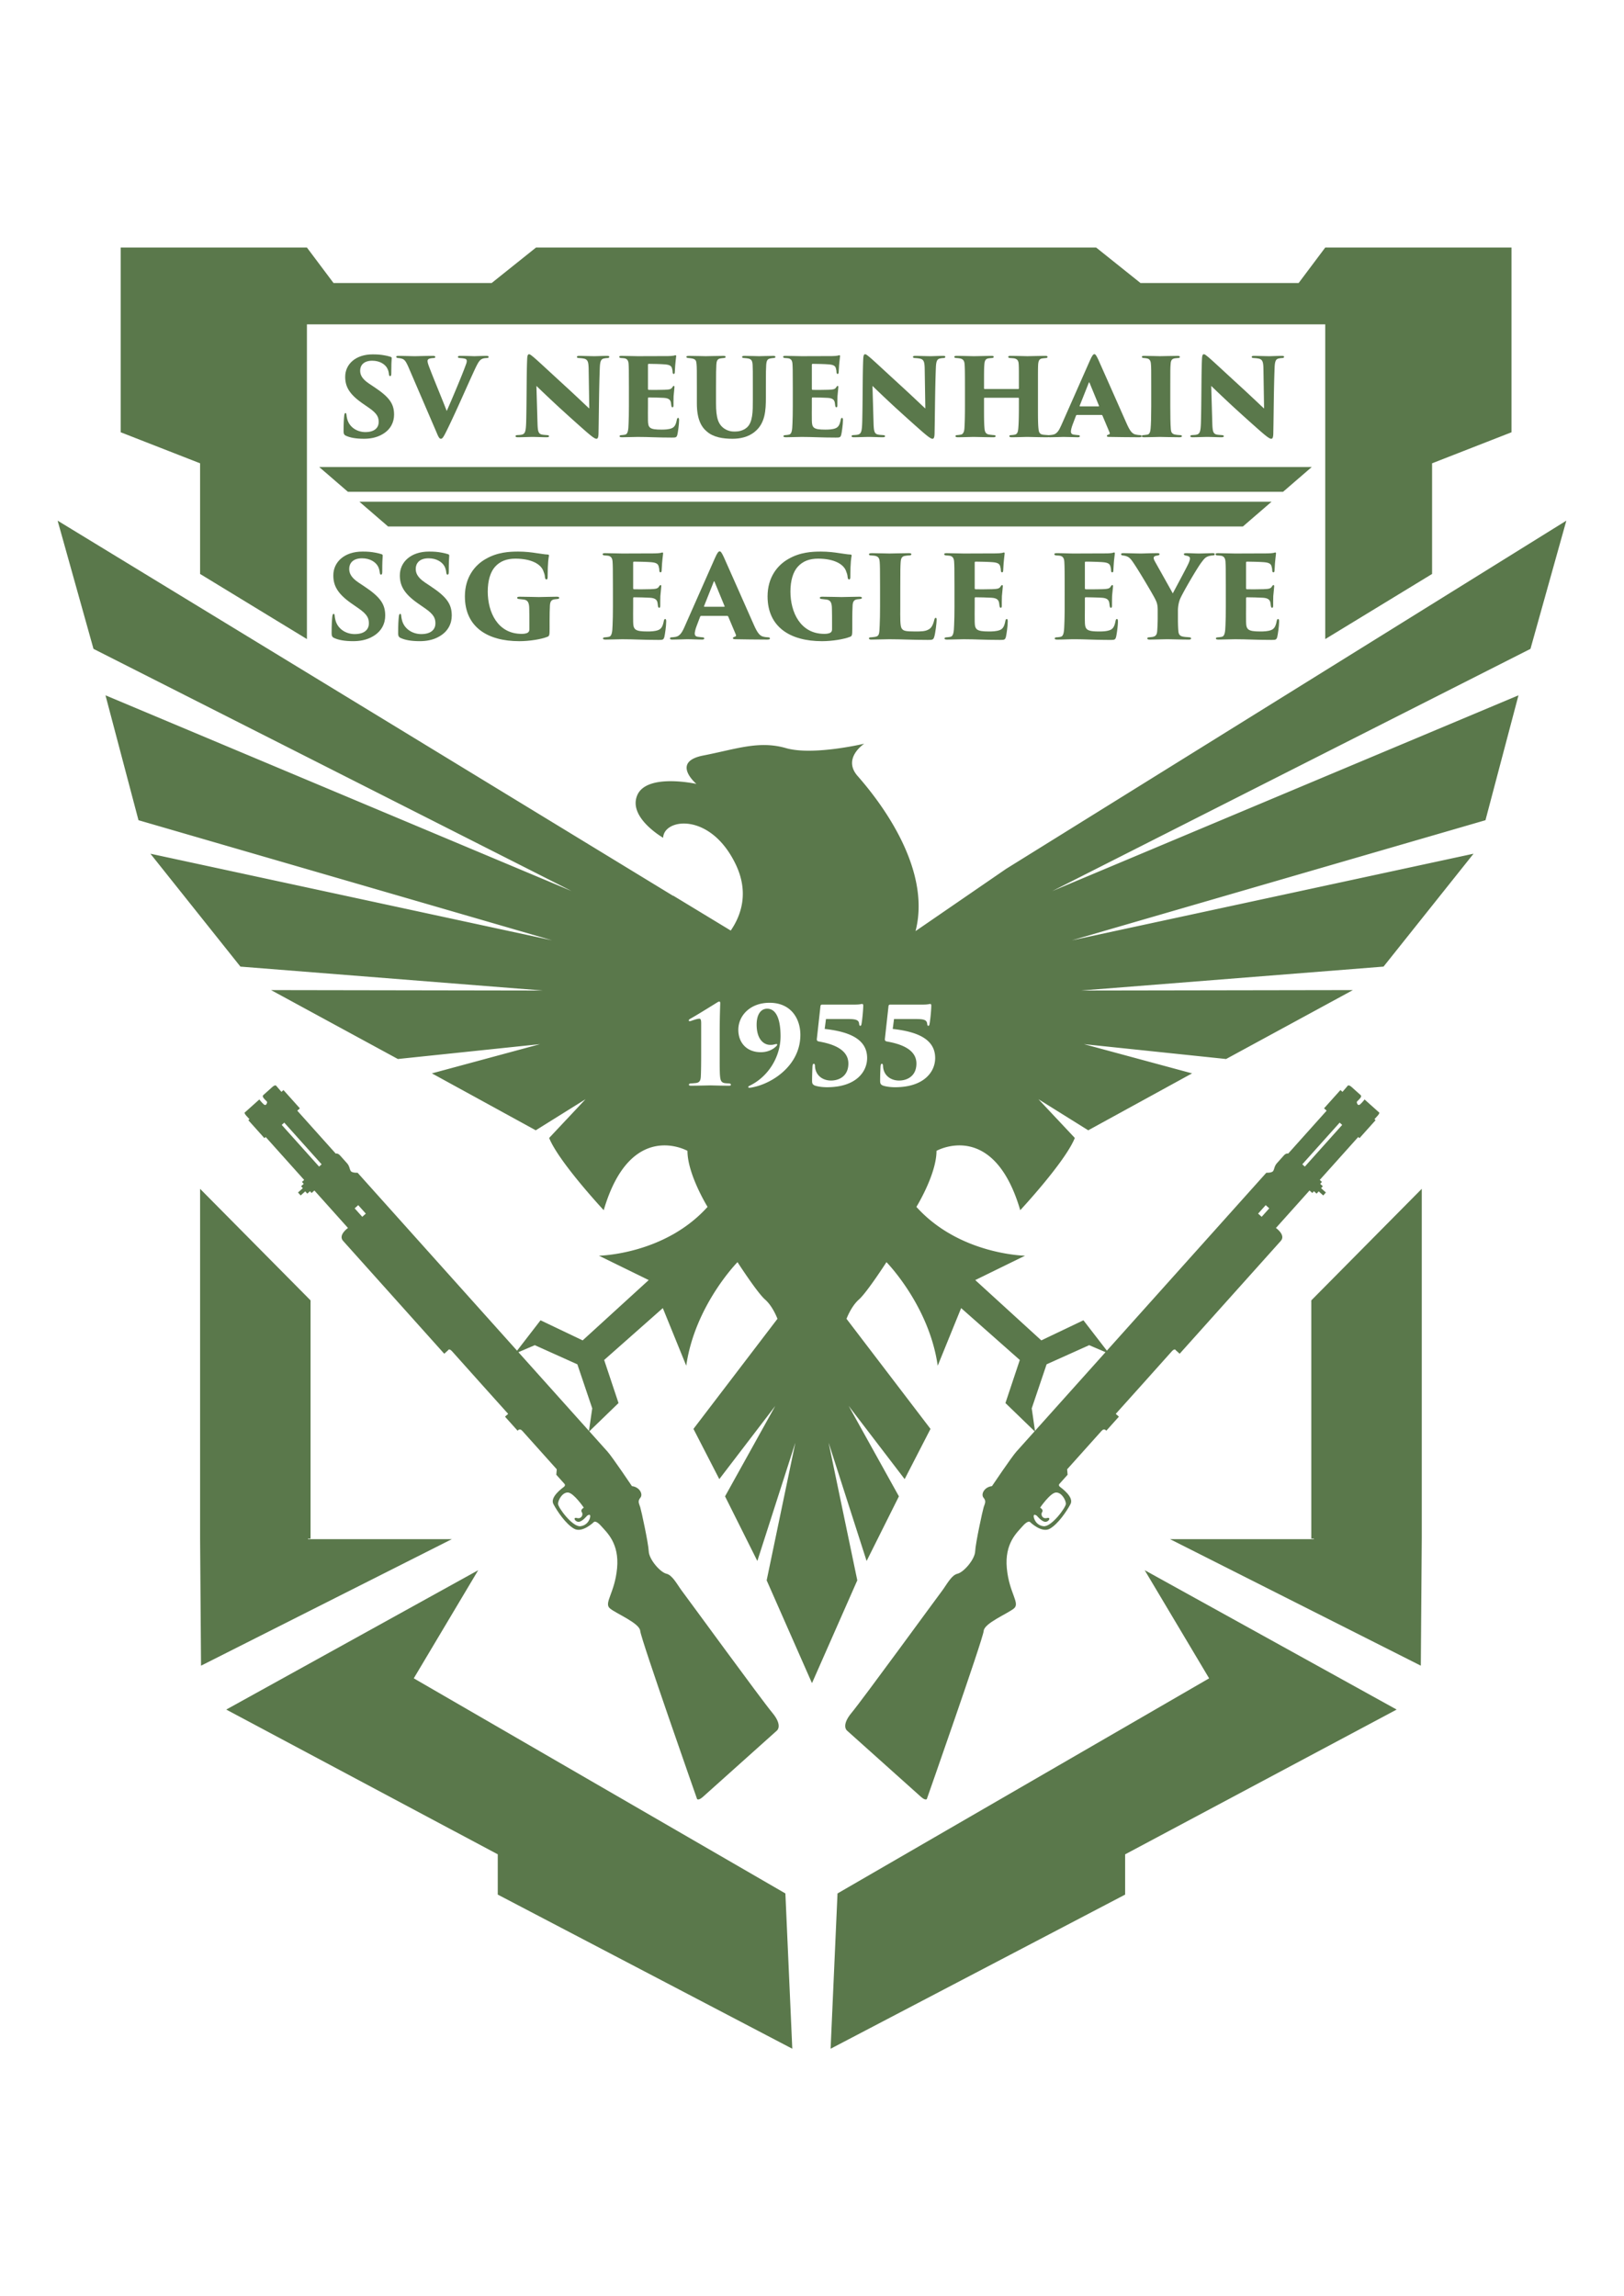 <?xml version="1.0" encoding="UTF-8"?>
<svg data-bbox="39.825 171.129 1042.841 1245.182" width="1122.52" height="1587.4" viewBox="0 0 1122.52 1587.4" xmlns="http://www.w3.org/2000/svg" data-type="color">
    <g>
        <path d="M239.12 301.235c-1.266-.521-1.637-1.488-1.637-2.977 0-6.028.223-8.856.447-10.94.148-1.339.447-1.785.892-1.785.521 0 .596.669.67 1.265.075.744.149 1.413.373 2.306 1.265 6.103 6.846 9.6 12.651 9.6 7.07 0 9.228-3.645 9.228-6.846 0-3.126-.596-5.73-6.921-10.047l-4.615-3.2c-9.078-6.4-11.609-11.609-11.609-18.16 0-8.55 7.07-15.47 18.977-15.47 3.2 0 5.433.146 8.559.733 1.19.226 2.456.52 3.646.893.744.227.968.453.968 1.04-.15 2.386-.298 3.88-.298 10.498 0 1.34-.223 1.86-.82 1.86-.371 0-.668-.221-.818-1.413-.073-.744-.297-2.604-1.338-4.316-1.415-2.376-4.839-4.91-10.196-4.91-6.103 0-8.336 3.414-8.336 6.845 0 2.53.893 5.433 5.955 8.855l3.794 2.531c10.42 6.921 13.693 11.536 13.693 19.052 0 5.134-2.306 10.195-7.888 13.47-4.316 2.605-9.08 3.2-12.949 3.2-5.582 0-9.526-.744-12.427-2.084" fill="#5a784b" data-color="1"/>
        <path d="M282.212 253.527c-2.084-4.614-2.904-5.28-5.434-5.8a8 8 0 0 0-1.712-.227c-.818-.146-1.19-.44-1.19-.813 0-.52.594-.667 1.562-.667 4.019 0 8.335.214 11.312.214 2.605 0 6.624-.214 12.43-.214 1.115 0 1.71.294 1.71.734 0 .453-.447.746-1.116.746-.893.08-1.339.08-2.01.227-1.934.293-2.233 1.12-2.233 1.866 0 .96.447 2.454 1.712 5.65 3.499 9.08 8.187 20.168 11.536 28.875 3.05-6.847 10.79-25.08 13.246-32.071.372-.827.596-1.787.596-2.454 0-.973-.446-1.493-1.786-1.72-.894-.226-2.158-.293-2.978-.373-.966-.066-1.338-.293-1.338-.746 0-.44.372-.734 1.637-.734 4.912 0 8.557.214 9.674.214s5.954-.214 8.262-.214c1.116 0 1.637.214 1.637.734s-.373.746-1.34.746c-.893.08-2.084.08-3.275.68-1.562.733-2.605 2.293-4.688 6.69-2.977 6.402-5.657 12.43-9.898 21.881-4.763 10.567-7.962 17.34-9.897 21.21-2.16 4.39-2.904 5.358-3.87 5.358-1.043 0-1.638-1.042-3.053-4.465z" fill="#5a784b" data-color="1"/>
        <path d="M364.375 248.473c.075-2.24.372-3.573 1.265-3.573.596 0 .968.227 2.903 1.787 3.125 2.6 6.996 6.32 24.038 21.953 7.59 6.994 12.725 11.98 14.734 13.766l-.445-27.907c-.15-4.172-.521-6.106-3.499-6.626-1.041-.226-2.233-.293-3.274-.373-.968 0-1.34-.373-1.34-.746 0-.52.67-.734 1.489-.734 2.976 0 7.814.214 10.79.214 1.638 0 5.359-.214 8.484-.214 1.116 0 1.637.214 1.637.667 0 .373-.372.813-1.265.813-.966.08-1.338.08-1.86.227-2.456.293-3.2 1.56-3.424 6.173-.594 14.962-.594 29.846-.893 44.804 0 3.796-.52 4.615-1.488 4.615-1.19 0-3.497-1.787-8.334-6.028a1260 1260 0 0 1-16.075-14.438c-4.168-3.795-11.61-10.79-17.043-16.075l.744 25.377c.149 5.359.446 7.368 2.53 8.113 1.116.372 2.456.372 3.944.52 1.118.075 1.49.299 1.49.744 0 .596-.596.745-1.787.745-2.604 0-4.985-.149-9.6-.224-1.712 0-7.218.224-10.12.224-1.042 0-1.638-.149-1.638-.745 0-.445.372-.744 1.413-.744.67-.074 1.637-.074 2.457-.222 2.902-.447 3.274-2.308 3.498-9.228.372-15.332.222-33.267.669-42.865" fill="#5a784b" data-color="1"/>
        <path d="M434.708 267.597c0-12.13-.076-13.617-.224-16.004-.15-2.16-.819-3.413-2.679-3.866-.67-.147-1.712-.147-2.456-.227-.968-.067-1.34-.373-1.34-.813 0-.453.447-.667 1.638-.667 4.24 0 7.813.214 11.089.214 1.562 0 19.795-.067 20.986-.067 1.488 0 3.274-.147 4.018-.307.522-.146.894-.293 1.191-.293.372 0 .447.293.447.667s-.15 1.12-.372 3.28c-.224 1.493-.372 4.093-.596 7.962 0 .595-.298 1.041-.744 1.041-.372 0-.67-.372-.744-1.041 0-.819-.075-1.563-.372-2.605-.372-1.718-1.34-2.678-4.912-2.97-2.456-.228-8.93-.374-11.163-.374-.446 0-.596.213-.596.733v16.38c0 .52.075.892.596.892 2.083.074 8.112 0 10.79-.075 3.647-.148 4.614-.37 5.434-1.71.447-.671.67-.969 1.041-.969.447 0 .447.447.447.894 0 .744-.372 3.422-.596 6.325-.075 1.712-.075 5.358-.075 6.177 0 .968-.222 1.415-.669 1.415-.521 0-.67-.522-.819-1.192-.073-.595-.149-1.116-.222-1.71-.298-2.16-1.34-3.425-4.987-3.648-2.084-.149-8.186-.298-10.493-.298-.372 0-.447.373-.447.968v5.134c0 2.53-.074 6.921 0 9.75.075 5.21 1.116 6.4 9.378 6.4 1.934 0 4.837-.074 6.92-.893s2.977-2.456 3.647-5.88q.223-1.338.894-1.338c.594 0 .669.744.669 1.637 0 2.903-.819 8.557-1.19 9.972-.522 1.934-1.043 2.01-3.797 2.01-10.27 0-15.851-.448-23.664-.448-3.499 0-6.624.224-10.717.224-1.34 0-1.786-.224-1.786-.745 0-.372.371-.744 1.488-.744.894-.074 1.638-.148 2.232-.297 2.084-.297 2.381-3.125 2.53-7.815.149-2.977.225-7.366.225-11.98z" fill="#5a784b" data-color="1"/>
        <path d="M494.916 278.76c0 10.27 1.562 14.586 5.655 17.49 3.052 2.008 5.582 2.082 7.443 2.082 2.381 0 5.581-.521 8.186-2.753 4.167-3.572 4.167-11.386 4.167-19.052v-8.93c0-10.94 0-12.874-.148-15.257-.15-2.827-.745-4.093-3.201-4.533-.818-.16-1.264-.16-2.754-.307-.966 0-1.338-.293-1.338-.746 0-.44.372-.734 1.71-.734 4.243 0 8.783.214 9.974.214 1.34 0 6.177-.214 9.822-.214 1.117 0 1.564.214 1.564.734 0 .373-.297.68-1.265.746-.819.08-1.266.08-2.307.307-2.01.373-2.605 1.48-2.828 4.533-.15 2.383-.224 4.317-.224 15.257v7.293c0 8.484-.372 17.638-7.59 23.517-4.615 3.87-10.42 4.912-15.48 4.912-6.55 0-13.098-.968-17.712-4.987-3.945-3.273-6.92-8.706-6.92-19.423v-11.312c0-11.536 0-13.617-.225-16.004-.149-2.08-.596-3.053-2.306-3.573-.819-.293-2.53-.44-3.2-.52-1.118-.066-1.564-.373-1.564-.813 0-.453.596-.667 2.01-.667 3.2 0 10.716.214 11.385.214.596 0 9.452-.214 12.132-.214 1.265 0 1.637.214 1.637.667 0 .587-.372.747-1.34.813-.669.08-1.711.147-2.455.307-2.084.44-2.456 2-2.606 4.386-.148 2.38-.222 5.878-.222 15.404z" fill="#5a784b" data-color="1"/>
        <path d="M547.982 267.597c0-12.13-.074-13.617-.222-16.004-.15-2.16-.82-3.413-2.68-3.866-.67-.147-1.712-.147-2.456-.227-.968-.067-1.339-.373-1.339-.813 0-.453.447-.667 1.636-.667 4.243 0 7.815.214 11.09.214 1.562 0 19.795-.067 20.987-.067 1.488 0 3.273-.147 4.017-.307.521-.146.893-.293 1.192-.293.37 0 .445.293.445.667s-.148 1.12-.37 3.28c-.225 1.493-.374 4.093-.598 7.962 0 .595-.296 1.041-.742 1.041-.374 0-.671-.372-.746-1.041 0-.819-.073-1.563-.37-2.605-.372-1.718-1.34-2.678-4.914-2.97-2.456-.228-8.93-.374-11.162-.374-.447 0-.596.213-.596.733v16.38c0 .52.075.892.596.892 2.084.074 8.112 0 10.79-.075 3.647-.148 4.615-.37 5.434-1.71.446-.671.669-.969 1.04-.969.448 0 .448.447.448.894 0 .744-.372 3.422-.595 6.325-.075 1.712-.075 5.358-.075 6.177 0 .968-.224 1.415-.67 1.415-.52 0-.668-.522-.82-1.192-.072-.595-.147-1.116-.222-1.71-.297-2.16-1.34-3.425-4.985-3.648-2.084-.149-8.188-.298-10.494-.298-.372 0-.447.373-.447.968v5.134c0 2.53-.073 6.921 0 9.75.075 5.21 1.117 6.4 9.377 6.4 1.935 0 4.837-.074 6.923-.893 2.082-.818 2.975-2.456 3.645-5.88q.224-1.338.893-1.338c.596 0 .67.744.67 1.637 0 2.903-.818 8.557-1.191 9.972-.52 1.934-1.042 2.01-3.795 2.01-10.27 0-15.851-.448-23.666-.448-3.497 0-6.624.224-10.717.224-1.339 0-1.785-.224-1.785-.745 0-.372.372-.744 1.488-.744.893-.074 1.637-.148 2.233-.297 2.084-.297 2.381-3.125 2.53-7.815.149-2.977.223-7.366.223-11.98z" fill="#5a784b" data-color="1"/>
        <path d="M596.657 248.473c.075-2.24.37-3.573 1.264-3.573.595 0 .968.227 2.903 1.787 3.126 2.6 6.995 6.32 24.038 21.953 7.592 6.994 12.726 11.98 14.735 13.766l-.446-27.907c-.15-4.172-.522-6.106-3.499-6.626-1.041-.226-2.232-.293-3.273-.373-.968 0-1.34-.373-1.34-.746 0-.52.67-.734 1.488-.734 2.977 0 7.814.214 10.792.214 1.636 0 5.358-.214 8.482-.214 1.117 0 1.639.214 1.639.667 0 .373-.374.813-1.266.813-.968.08-1.34.08-1.86.227-2.457.293-3.2 1.56-3.424 6.173-.595 14.962-.595 29.846-.893 44.804 0 3.796-.521 4.615-1.488 4.615-1.19 0-3.498-1.787-8.334-6.028a1270 1270 0 0 1-16.076-14.438c-4.168-3.795-11.61-10.79-17.042-16.075l.744 25.377c.15 5.359.447 7.368 2.53 8.113 1.116.372 2.456.372 3.944.52 1.116.075 1.488.299 1.488.744 0 .596-.594.745-1.785.745-2.605 0-4.986-.149-9.601-.224-1.71 0-7.218.224-10.121.224-1.041 0-1.636-.149-1.636-.745 0-.445.37-.744 1.413-.744.67-.074 1.638-.074 2.456-.222 2.903-.447 3.275-2.308 3.497-9.228.372-15.332.224-33.267.671-42.865" fill="#5a784b" data-color="1"/>
        <path d="M703.826 268.937c.223 0 .447-.15.447-.521v-1.563c0-11.536 0-12.806-.15-15.18-.149-2.16-.743-3.426-3.2-3.946-.595-.08-1.711-.147-2.604-.227-1.042 0-1.415-.44-1.415-.746 0-.44.373-.734 1.49-.734 4.315 0 11.012.214 11.758.214.669 0 9.227-.214 12.427-.214 1.116 0 1.488.294 1.488.734 0 .373-.372.746-1.114.746-1.267.147-1.714.147-2.607.307-1.935.293-2.53 1.56-2.752 3.933-.15 2.387-.15 4.321-.15 15.857v13.098c0 7.07 0 12.577.373 15.703.224 2.456.818 3.72 3.05 4.093 1.043.15 2.532.223 3.275.297.893 0 1.265.372 1.265.744 0 .521-.594.745-1.488.745-5.134 0-12.651-.224-13.99-.224-1.192 0-6.996.224-10.644.224-1.338 0-1.636-.373-1.636-.82 0-.37.447-.669 1.414-.669.744-.074 1.637-.148 2.307-.297 1.786-.372 2.232-1.787 2.456-4.168.296-3.125.447-7.815.447-14.884v-6.028c0-.297-.224-.446-.447-.446h-23.219c-.223 0-.447.074-.447.446v7.74c0 7.07.074 10.121.372 13.321.223 2.159.894 3.572 3.126 3.944a53 53 0 0 0 3.126.372c.819 0 1.413.224 1.413.744 0 .372-.372.745-1.488.745-4.242 0-13.025-.224-13.767-.224-.67 0-8.485.224-10.867.224-.818 0-1.636-.149-1.636-.67 0-.52.296-.819 1.264-.819.894-.074 1.34-.148 2.307-.297 1.787-.223 2.456-2.159 2.607-4.39.222-3.126.37-8.337.37-15.406v-12.949c0-11.535-.074-13.247-.222-15.633-.148-2.6-.968-4.013-3.574-4.386-.892-.147-1.264-.147-2.082-.227-1.34-.066-1.488-.44-1.488-.813 0-.52.818-.667 1.636-.667 4.316 0 10.046.214 11.758.214 2.828 0 9.08-.214 12.28-.214 1.34 0 1.562.294 1.562.734 0 .373-.446.746-1.34.746-.893.08-1.86.147-2.603.307-2.01.44-2.382 2.146-2.53 4.306-.224 2.386-.224 5.438-.224 14.74v1.563c0 .372.224.521.447.521z" fill="#5a784b" data-color="1"/>
        <path d="M759.274 280.918c.447 0 .447-.223.372-.372l-6.549-15.926c-.222-.52-.372-.372-.521 0l-6.325 15.926c-.075.224.074.372.297.372zm-14.883 5.953c-.374 0-.522.15-.67.522l-2.308 6.102c-.744 1.935-1.19 3.87-1.19 4.763 0 1.414.67 2.084 2.232 2.233.818.15 2.01.223 2.605.297 1.116 0 1.339.372 1.339.744 0 .596-.595.745-1.562.745-3.349 0-5.88-.224-9.825-.224-.818 0-5.729.224-9.45.224-1.043 0-1.49-.298-1.49-.745 0-.595.522-.744 1.415-.744.894-.074 1.637-.148 2.381-.297 2.606-.521 4.094-2.828 5.656-6.4l19.872-44.95c1.413-3.2 2.23-4.32 3.05-4.32.744 0 1.414 1.04 2.679 3.72 1.936 4.172 14.438 32.676 19.498 43.987 2.53 5.804 4.167 7.59 6.773 7.963.819.223 1.712.223 2.382.297.966 0 1.413.299 1.413.744 0 .521-.52.745-1.935.745-7.294 0-15.777-.149-20.54-.224-1.191 0-1.638-.222-1.638-.669s.374-.744 1.042-.893c.82-.15 1.117-.67.893-1.34l-4.985-11.833c-.075-.297-.372-.447-.595-.447z" fill="#5a784b" data-color="1"/>
        <path d="M795.741 267.597c0-11.536 0-13.697-.222-16.07-.148-2.094-.967-3.427-2.605-3.72-.52-.16-1.264-.227-2.232-.307-.894 0-1.414-.293-1.414-.813 0-.453.372-.667 1.636-.667 2.977 0 10.27.214 10.867.214.669 0 9.451-.214 12.13-.214 1.265 0 1.637.294 1.637.734 0 .6-.669.746-1.414.746-.744.08-1.191.08-2.159.227-1.935.373-2.679 1.333-2.827 4.013-.224 2.387-.224 4.321-.224 15.857v13.098c0 5.879.075 12.8.372 15.925.15 1.936.596 3.275 2.83 3.796.966.224 2.306.298 3.274.372 1.264 0 1.562.299 1.562.744 0 .372-.372.745-1.562.745-5.06 0-13.025-.224-13.694-.224-.372 0-8.187.224-10.717.224-1.19 0-1.785-.149-1.785-.745 0-.52.594-.744 1.488-.744.744-.074 1.489-.148 2.308-.297 1.562-.223 2.082-1.86 2.305-4.019.298-3.126.446-8.484.446-15.777z" fill="#5a784b" data-color="1"/>
        <path d="M830.797 248.473c.074-2.24.372-3.573 1.265-3.573.595 0 .967.227 2.901 1.787 3.127 2.6 6.996 6.32 24.04 21.953 7.59 6.994 12.726 11.98 14.734 13.766l-.447-27.907c-.15-4.172-.52-6.106-3.498-6.626-1.042-.226-2.231-.293-3.274-.373-.966 0-1.34-.373-1.34-.746 0-.52.67-.734 1.49-.734 2.976 0 7.813.214 10.79.214 1.637 0 5.359-.214 8.484-.214 1.117 0 1.637.214 1.637.667 0 .373-.372.813-1.265.813-.968.08-1.34.08-1.861.227-2.455.293-3.199 1.56-3.423 6.173-.595 14.962-.595 29.846-.893 44.804 0 3.796-.52 4.615-1.488 4.615-1.19 0-3.498-1.787-8.335-6.028a1270 1270 0 0 1-16.075-14.438c-4.168-3.795-11.61-10.79-17.043-16.075l.746 25.377c.148 5.359.446 7.368 2.529 8.113 1.116.372 2.456.372 3.944.52 1.116.075 1.488.299 1.488.744 0 .596-.595.745-1.785.745-2.606 0-4.987-.149-9.602-.224-1.71 0-7.218.224-10.12.224-1.042 0-1.637-.149-1.637-.745 0-.445.371-.744 1.415-.744.668-.074 1.636-.074 2.455-.222 2.902-.447 3.274-2.308 3.497-9.228.373-15.332.224-33.267.67-42.865" fill="#5a784b" data-color="1"/>
        <path d="M230.95 441.04c-1.344-.553-1.738-1.58-1.738-3.16 0-6.4.237-9.403.474-11.615.158-1.423.474-1.897.948-1.897.554 0 .632.712.71 1.344.08.789.16 1.501.397 2.449 1.343 6.48 7.269 10.193 13.433 10.193 7.506 0 9.797-3.872 9.797-7.27 0-3.318-.63-6.083-7.348-10.667l-4.9-3.397c-9.64-6.796-12.326-12.328-12.326-19.28 0-9.089 7.508-16.437 20.15-16.437 3.397 0 5.768.158 9.087.79 1.265.237 2.607.553 3.871.95.791.236 1.028.472 1.028 1.104-.158 2.53-.317 4.11-.317 11.143 0 1.422-.236 1.974-.868 1.974-.396 0-.712-.236-.87-1.5-.078-.79-.315-2.766-1.422-4.583-1.501-2.53-5.136-5.216-10.825-5.216-6.48 0-8.85 3.636-8.85 7.27 0 2.687.948 5.768 6.32 9.404l4.031 2.685c11.063 7.35 14.539 12.248 14.539 20.229 0 5.452-2.45 10.826-8.376 14.302-4.583 2.766-9.64 3.398-13.75 3.398-5.926 0-10.114-.79-13.195-2.212" fill="#5a784b" data-color="1"/>
        <path d="M276.933 441.04c-1.344-.553-1.739-1.58-1.739-3.16 0-6.4.238-9.403.475-11.615.157-1.423.473-1.897.948-1.897.553 0 .632.712.71 1.344.08.789.16 1.501.395 2.449 1.344 6.48 7.27 10.193 13.435 10.193 7.506 0 9.798-3.872 9.798-7.27 0-3.318-.633-6.083-7.349-10.667l-4.9-3.397c-9.64-6.796-12.326-12.328-12.326-19.28 0-9.089 7.506-16.437 20.149-16.437 3.398 0 5.769.158 9.087.79 1.264.237 2.608.553 3.872.95.79.236 1.028.472 1.028 1.104-.158 2.53-.317 4.11-.317 11.143 0 1.422-.236 1.974-.87 1.974-.394 0-.71-.236-.867-1.5-.08-.79-.316-2.766-1.423-4.583-1.501-2.53-5.136-5.216-10.825-5.216-6.48 0-8.85 3.636-8.85 7.27 0 2.687.947 5.768 6.32 9.404l4.03 2.685c11.064 7.35 14.54 12.248 14.54 20.229 0 5.452-2.45 10.826-8.376 14.302-4.583 2.766-9.64 3.398-13.75 3.398-5.926 0-10.114-.79-13.195-2.212" fill="#5a784b" data-color="1"/>
        <path d="M379.887 434.56c0 4.663-.158 5.138-1.58 5.691-4.188 1.659-12.248 3.002-19.36 3.002-22.205 0-37.612-9.956-37.612-30.974 0-13.196 6.874-21.573 14.222-25.761 8.14-4.82 16.673-5.215 22.68-5.215 4.82 0 9.402.554 12.8 1.107 2.686.315 5.294.87 7.586.948.71 0 .869.316.789 1.027-.157.79-.868 4.03-.868 14.54 0 1.263-.316 1.66-.87 1.66s-.869-.634-.947-1.266c-.16-1.185-.16-2.055-.95-3.95-1.501-5.374-8.534-9.167-19.517-9.167-5.847 0-10.589 1.66-14.145 5.69-3.08 3.476-4.977 9.324-4.977 17.068 0 14.144 6.796 29.235 23.389 29.235 1.107 0 3.24-.078 4.425-.946q.948-.713.948-2.135v-4.82c0-3.238 0-6.32-.078-9.245 0-4.504-1.027-6.162-3.715-6.558-1.027-.158-2.055-.238-3.397-.395-.632 0-1.264-.316-1.264-.79s.394-.791 1.658-.791c5.136 0 11.221.237 13.355.237 2.845 0 7.98-.237 12.247-.237 1.186 0 1.818.158 1.818.79 0 .554-.474.712-1.264.791-.316 0-1.343.157-2.134.237-1.896.395-2.765 1.264-3.002 4.03-.159 2.527-.237 6.638-.237 10.509z" fill="#5a784b" data-color="1"/>
        <path d="M423.65 405.324c0-12.88-.078-14.46-.237-16.989-.157-2.29-.869-3.634-2.844-4.109-.711-.157-1.817-.157-2.607-.236-1.027-.079-1.422-.396-1.422-.87s.474-.71 1.738-.71c4.503 0 8.297.236 11.774.236 1.659 0 21.018-.079 22.283-.079 1.58 0 3.476-.157 4.267-.316.553-.158.948-.316 1.264-.316.396 0 .475.316.475.711 0 .396-.16 1.185-.396 3.477-.236 1.58-.395 4.347-.632 8.455 0 .632-.316 1.106-.791 1.106-.395 0-.71-.394-.79-1.106 0-.87-.078-1.659-.394-2.765-.396-1.818-1.423-2.844-5.216-3.162-2.607-.236-9.482-.394-11.853-.394-.473 0-.632.237-.632.79v17.384c0 .553.079.948.632.948 2.213.078 8.613 0 11.458-.079 3.872-.158 4.899-.394 5.768-1.817.475-.71.712-1.028 1.107-1.028.473 0 .473.475.473.95 0 .789-.394 3.634-.632 6.715-.078 1.817-.078 5.69-.078 6.559 0 1.028-.238 1.5-.711 1.5-.553 0-.712-.552-.87-1.263-.078-.632-.158-1.185-.237-1.817-.316-2.292-1.422-3.635-5.294-3.872-2.212-.159-8.692-.316-11.141-.316-.396 0-.475.394-.475 1.026v5.454c0 2.686-.079 7.347 0 10.35.079 5.532 1.185 6.796 9.957 6.796 2.055 0 5.136-.079 7.348-.948 2.213-.87 3.161-2.608 3.872-6.243q.238-1.422.95-1.422c.631 0 .71.79.71 1.738 0 3.082-.87 9.088-1.265 10.59-.552 2.054-1.106 2.133-4.03 2.133-10.905 0-16.83-.475-25.127-.475-3.715 0-7.033.237-11.378.237-1.423 0-1.898-.237-1.898-.79 0-.395.396-.79 1.58-.79.95-.08 1.74-.158 2.372-.316 2.212-.316 2.528-3.32 2.685-8.297.16-3.161.238-7.822.238-12.722z" fill="#5a784b" data-color="1"/>
        <path d="M500.45 419.47c.473 0 .473-.238.395-.395l-6.953-16.91c-.238-.554-.396-.395-.554 0l-6.717 16.91c-.078.236.079.394.316.394zm-15.803 6.32c-.396 0-.554.158-.712.554l-2.45 6.48c-.79 2.054-1.264 4.107-1.264 5.057 0 1.501.711 2.212 2.37 2.37.869.158 2.134.236 2.766.316 1.186 0 1.423.395 1.423.79 0 .632-.632.79-1.66.79-3.556 0-6.243-.237-10.43-.237-.87 0-6.084.237-10.036.237-1.106 0-1.58-.316-1.58-.79 0-.632.553-.79 1.501-.79.948-.08 1.739-.158 2.53-.316 2.765-.553 4.345-3.002 6.005-6.795l21.098-47.729c1.5-3.397 2.369-4.582 3.24-4.582.789 0 1.5 1.106 2.843 3.95 2.055 4.426 15.33 34.69 20.703 46.7 2.686 6.164 4.425 8.06 7.19 8.456.87.236 1.819.236 2.53.316 1.026 0 1.5.316 1.5.79 0 .553-.553.79-2.054.79-7.744 0-16.752-.158-21.809-.237-1.264 0-1.738-.237-1.738-.71 0-.475.396-.791 1.106-.949.87-.158 1.186-.712.948-1.422l-5.293-12.564c-.08-.317-.396-.475-.633-.475z" fill="#5a784b" data-color="1"/>
        <path d="M589.101 434.56c0 4.663-.157 5.138-1.58 5.691-4.188 1.659-12.247 3.002-19.36 3.002-22.204 0-37.612-9.956-37.612-30.974 0-13.196 6.875-21.573 14.223-25.761 8.14-4.82 16.673-5.215 22.68-5.215 4.819 0 9.402.554 12.799 1.107 2.688.315 5.294.87 7.586.948.711 0 .87.316.79 1.027-.158.79-.868 4.03-.868 14.54 0 1.263-.316 1.66-.87 1.66s-.87-.634-.948-1.266c-.158-1.185-.158-2.055-.948-3.95-1.502-5.374-8.535-9.167-19.518-9.167-5.848 0-10.589 1.66-14.145 5.69-3.081 3.476-4.977 9.324-4.977 17.068 0 14.144 6.796 29.235 23.389 29.235 1.105 0 3.24-.078 4.425-.946q.949-.713.95-2.135v-4.82c0-3.238 0-6.32-.08-9.245 0-4.504-1.027-6.162-3.714-6.558-1.028-.158-2.055-.238-3.399-.395-.632 0-1.264-.316-1.264-.79s.395-.791 1.66-.791c5.136 0 11.22.237 13.355.237 2.842 0 7.98-.237 12.246-.237 1.187 0 1.817.158 1.817.79 0 .554-.473.712-1.264.791-.316 0-1.343.157-2.133.237-1.896.395-2.766 1.264-3.002 4.03-.16 2.527-.238 6.638-.238 10.509z" fill="#5a784b" data-color="1"/>
        <path d="M622.282 419.31c0 7.982-.238 13.67 1.106 15.33 1.106 1.502 2.607 1.897 9.166 1.897 4.345 0 6.874-.079 9.086-1.264 1.897-.87 3.241-2.924 4.11-6.637.237-.87.395-1.502 1.027-1.502.553 0 .632.395.632 1.502 0 1.817-.87 9.323-1.66 11.615-.63 2.055-1.264 2.134-4.424 2.134-10.905 0-18.254-.475-26.63-.475-3.713 0-7.98.237-12.326.237-1.107 0-1.739-.158-1.739-.869 0-.473.475-.71 1.58-.71.95-.08 1.818-.16 2.688-.317 2.843-.474 2.923-1.897 3.16-8.218.159-3.161.236-7.901.236-12.801v-13.908c0-12.88-.077-14.302-.236-16.83-.159-2.213-.712-3.556-2.686-4.11-.711-.237-1.898-.315-3.083-.394-.87 0-1.659-.159-1.659-.79s.79-.79 2.37-.79c4.505 0 8.614.236 11.695.236.71 0 10.51-.236 13.355-.236 1.42 0 1.897.236 1.897.71 0 .711-.79.87-1.897.87-.791.079-1.582.079-2.687.316-2.133.395-2.687 1.896-2.845 4.663-.158 2.528-.236 4.108-.236 17.146z" fill="#5a784b" data-color="1"/>
        <path d="M659.73 405.324c0-12.88-.078-14.46-.237-16.989-.157-2.29-.87-3.634-2.845-4.109-.711-.157-1.816-.157-2.607-.236-1.028-.079-1.423-.396-1.423-.87s.475-.71 1.738-.71c4.505 0 8.298.236 11.774.236 1.659 0 21.02-.079 22.283-.079 1.582 0 3.478-.157 4.267-.316.553-.158.948-.316 1.265-.316.395 0 .474.316.474.711 0 .396-.158 1.185-.395 3.477-.237 1.58-.396 4.347-.632 8.455 0 .632-.317 1.106-.79 1.106-.395 0-.711-.394-.791-1.106 0-.87-.079-1.659-.395-2.765-.395-1.818-1.421-2.844-5.214-3.162-2.608-.236-9.483-.394-11.855-.394-.473 0-.63.237-.63.79v17.384c0 .553.078.948.63.948 2.215.078 8.613 0 11.459-.079 3.871-.158 4.9-.394 5.767-1.817.475-.71.712-1.028 1.107-1.028.475 0 .475.475.475.95 0 .789-.395 3.634-.632 6.715-.079 1.817-.079 5.69-.079 6.559 0 1.028-.237 1.5-.712 1.5-.553 0-.71-.552-.87-1.263-.078-.632-.157-1.185-.237-1.817-.316-2.292-1.42-3.635-5.293-3.872-2.213-.159-8.693-.316-11.142-.316-.395 0-.474.394-.474 1.026v5.454c0 2.686-.08 7.347 0 10.35.08 5.532 1.184 6.796 9.958 6.796 2.053 0 5.134-.079 7.347-.948 2.212-.87 3.16-2.608 3.872-6.243q.238-1.422.947-1.422c.633 0 .713.79.713 1.738 0 3.082-.87 9.088-1.265 10.59-.553 2.054-1.107 2.133-4.03 2.133-10.904 0-16.83-.475-25.128-.475-3.713 0-7.032.237-11.378.237-1.422 0-1.898-.237-1.898-.79 0-.395.396-.79 1.582-.79.948-.08 1.738-.158 2.37-.316 2.212-.316 2.53-3.32 2.687-8.297.159-3.161.237-7.822.237-12.722z" fill="#5a784b" data-color="1"/>
        <path d="M735.895 405.324c0-12.88-.079-14.46-.237-16.989-.158-2.29-.87-3.634-2.846-4.109-.71-.157-1.816-.157-2.606-.236-1.028-.079-1.423-.396-1.423-.87s.475-.71 1.737-.71c4.506 0 8.299.236 11.775.236 1.658 0 21.02-.079 22.283-.079 1.582 0 3.477-.157 4.267-.316.553-.158.948-.316 1.265-.316.395 0 .473.316.473.711 0 .396-.157 1.185-.394 3.477-.236 1.58-.396 4.347-.632 8.455 0 .632-.318 1.106-.79 1.106-.396 0-.712-.394-.792-1.106a9.3 9.3 0 0 0-.394-2.765c-.395-1.818-1.421-2.844-5.215-3.162-2.608-.236-9.482-.394-11.854-.394-.473 0-.63.237-.63.79v17.384c0 .553.078.948.63.948 2.215.078 8.613 0 11.458-.079 3.872-.158 4.9-.394 5.768-1.817.475-.71.712-1.028 1.107-1.028.474 0 .474.475.474.95 0 .789-.394 3.634-.632 6.715-.078 1.817-.078 5.69-.078 6.559 0 1.028-.238 1.5-.71 1.5-.556 0-.713-.552-.872-1.263-.078-.632-.157-1.185-.237-1.817-.316-2.292-1.421-3.635-5.293-3.872-2.212-.159-8.693-.316-11.142-.316-.395 0-.474.394-.474 1.026v5.454c0 2.686-.08 7.347 0 10.35.079 5.532 1.184 6.796 9.957 6.796 2.054 0 5.135-.079 7.348-.948 2.212-.87 3.16-2.608 3.872-6.243q.237-1.422.948-1.422c.632 0 .712.79.712 1.738 0 3.082-.87 9.088-1.265 10.59-.554 2.054-1.107 2.133-4.03 2.133-10.905 0-16.831-.475-25.128-.475-3.713 0-7.032.237-11.379.237-1.42 0-1.897-.237-1.897-.79 0-.395.396-.79 1.581-.79.948-.08 1.739-.158 2.371-.316 2.212-.316 2.53-3.32 2.687-8.297.158-3.161.237-7.822.237-12.722z" fill="#5a784b" data-color="1"/>
        <path d="M800.208 421.681c0-4.266-.87-5.846-2.212-8.454-2.925-5.374-10.748-18.412-13.433-22.442-3.003-4.583-3.873-5.61-6.401-6.4-.475-.159-1.423-.316-2.055-.395-.79-.079-1.185-.396-1.185-.87 0-.553.632-.71 1.581-.71 3.239 0 9.165.236 12.168.236 1.343 0 6.322-.236 11.3-.236.869 0 1.501.157 1.501.632 0 .632-.396.79-1.58 1.027-2.133.237-2.45 1.026-2.45 1.658 0 .554.237 1.266.79 2.292 1.265 2.292 11.142 19.834 12.406 22.205 4.82-9.088 9.088-16.989 10.59-20.15.789-1.659 1.263-3.003 1.263-4.03 0-.869-.474-1.58-2.845-1.975-.71-.158-1.344-.395-1.344-.948 0-.475.475-.71 1.739-.71 3.241 0 5.926.235 8.929.235 1.107 0 7.586-.236 9.088-.236.948 0 1.58.157 1.58.71 0 .633-.554.87-1.58.87a13.3 13.3 0 0 0-3.083.632c-2.212.87-3.002 2.213-4.424 4.03-2.686 3.32-13.987 22.679-15.093 25.997-1.185 3.319-1.264 6.4-1.264 7.507v5.61c0 1.264 0 4.504.238 7.823.157 1.974.314 3.95 3.24 4.504 1.42.316 3.002.316 4.345.474.948.079 1.265.316 1.265.87 0 .394-.396.71-1.581.71-5.69 0-12.25-.237-14.856-.237-2.29 0-8.692.237-12.248.237-1.106 0-1.58-.316-1.58-.869 0-.395.474-.71 1.423-.71 1.264-.16 2.055-.16 2.765-.397 2.055-.553 2.528-1.976 2.687-4.266.236-3.319.316-6.875.316-8.139z" fill="#5a784b" data-color="1"/>
        <path d="M847.295 405.324c0-12.88-.078-14.46-.236-16.989-.159-2.29-.87-3.634-2.845-4.109-.711-.157-1.818-.157-2.607-.236-1.028-.079-1.424-.396-1.424-.87s.476-.71 1.739-.71c4.505 0 8.298.236 11.774.236 1.659 0 21.02-.079 22.283-.079 1.582 0 3.476-.157 4.267-.316.553-.158.948-.316 1.264-.316.395 0 .475.316.475.711 0 .396-.158 1.185-.395 3.477-.237 1.58-.396 4.347-.633 8.455 0 .632-.316 1.106-.79 1.106-.394 0-.712-.394-.79-1.106 0-.87-.079-1.659-.395-2.765-.395-1.818-1.421-2.844-5.215-3.162-2.607-.236-9.483-.394-11.854-.394-.473 0-.63.237-.63.79v17.384c0 .553.078.948.63.948 2.213.078 8.613 0 11.458-.079 3.872-.158 4.9-.394 5.768-1.817.475-.71.711-1.028 1.107-1.028.475 0 .475.475.475.95 0 .789-.395 3.634-.632 6.715-.08 1.817-.08 5.69-.08 6.559 0 1.028-.236 1.5-.711 1.5-.553 0-.71-.552-.87-1.263-.08-.632-.157-1.185-.237-1.817-.316-2.292-1.42-3.635-5.294-3.872-2.212-.159-8.692-.316-11.141-.316-.395 0-.474.394-.474 1.026v5.454c0 2.686-.08 7.347 0 10.35.08 5.532 1.184 6.796 9.956 6.796 2.054 0 5.136-.079 7.35-.948 2.211-.87 3.16-2.608 3.87-6.243q.239-1.422.948-1.422c.633 0 .712.79.712 1.738 0 3.082-.87 9.088-1.264 10.59-.553 2.054-1.107 2.133-4.03 2.133-10.904 0-16.83-.475-25.128-.475-3.713 0-7.032.237-11.378.237-1.422 0-1.898-.237-1.898-.79 0-.395.396-.79 1.582-.79.948-.08 1.737-.158 2.37-.316 2.212-.316 2.528-3.32 2.687-8.297.158-3.161.236-7.822.236-12.722z" fill="#5a784b" data-color="1"/>
        <path d="m330.534 1085.495-174.155 96.346 187.675 100.077v27.833l203.579 106.56-4.77-107.355L286 1160.246z" fill="#5a784b" data-color="1"/>
        <path d="m791.223 1085.495 174.156 96.346-187.676 100.077v27.833l-203.579 106.56 4.77-107.355 256.862-148.71z" fill="#5a784b" data-color="1"/>
        <path d="M906.376 898.968v164.666h1.747v.39h-99.405L982.08 1151.5l.651-87.866V821.842z" fill="#5a784b" data-color="1"/>
        <path d="M212.91 1064.024v-.39h1.747V898.968l-76.354-77.126v241.792l.65 87.866 173.362-87.476z" fill="#5a784b" data-color="1"/>
        <path d="m916.02 171.129-18.39 24.52H788.312l-30.65-24.52h-387.16l-30.65 24.52H230.537l-18.39-24.52H83.416v127.705l54.886 21.455v76.495l73.842 45.018V224.247H916.02v217.555l73.842-45.018V320.29l54.885-21.455V171.129z" fill="#5a784b" data-color="1"/>
        <path d="m196.488 776.087 25.82 28.814-1.756 1.575-25.82-28.814zm51.115 57.043 5.248 5.857-2.46 2.204-5.248-5.858zm145.005 198.663c3.923.214 10.935 10.474 10.935 10.474s-2.598 1.343-1.394 3.08c1.205 1.736-.268 4.885-3.306 4.088s-1.584 2.474.934 2.613c2.517.137 5.982-4.165 5.982-4.165s1.94-1.527 2.195-.066c.254 1.463-1.445 6.716-6.859 7.274s-15.403-12.948-15.374-15.508 2.964-8.005 6.887-7.79M184.63 762.146c-.19.732-.816 2.703-2.443 1.203-1.625-1.5-2.938-3.28-2.938-3.28l-9.761 8.747s-1.234.155.545 2.258c1.777 2.101 2.42 2.582 2.42 2.582l-.82.735 11.125 12.416.879-.787 26.607 29.693-1.523 1.364 1.207 1.346-1.815 1.627 1.207 1.348-3.338 2.99 1.837 2.051 3.162-2.835 1.416 1.582 1.875-1.679 1.103 1.23 1.932-1.733 23.214 25.905s-7.006 4.87-3.367 8.93l69.902 78.01 2.675-2.397s.635-1.766 2.99.98 38.52 42.987 38.52 42.987l-2.167 1.942 8.712 9.722s1.337-2.043 3.226.065l23.825 26.589-.317 3.77 5.773 6.442s.67.982-.437 1.869c-1.107.885-9.91 7.086-7.339 11.961 2.573 4.875 8.599 13.836 14.325 17.046 5.727 3.21 13.734-4.705 13.734-4.705s1.354-1.319 5.126 3.01c3.773 4.327 12.442 11.763 10.827 29.05s-9.443 24.09-4.86 27.797 20.49 10.148 20.864 15.514c.373 5.367 39.296 116.206 39.296 116.206s.932 1.276 4.095-1.558l51.068-45.763s4.341-3.325-3.184-12.351c-7.524-9.025-58.903-79.558-62.228-83.9-3.326-4.34-6.662-11.206-10.916-12.18-4.253-.976-11.994-9.808-12.249-15.493-.253-5.687-5.114-28.08-5.873-30.497-.758-2.419-2.001-4.12.062-6.532 2.062-2.41-.483-7.452-5.798-8.04 0 0-13.525-20.12-16.883-23.868l-26.869-29.986-145.894-162.81s-3.725.24-4.689-1.149c-.962-1.39-.709-3.305-2.668-5.492l-4.758-5.31s-1.392-1.71-2.975-1.276l-26.59-29.674 1.796-1.61-11.334-12.648-1.407 1.258-3.35-3.896s-.58-1.59-2.923.508l-6.17 5.528s-1.146.605.245 2.315 2.481 2.141 2.293 2.873" fill="#5a784b" data-color="1"/>
        <path d="m927.73 777.662-25.82 28.814-1.757-1.575 25.82-28.814zm-50.412 57.671-5.248 5.858-2.46-2.204 5.248-5.857zm-140.578 204.25c.03 2.56-9.96 16.065-15.374 15.508s-7.112-5.81-6.859-7.274c.255-1.46 2.195.066 2.195.066s3.465 4.302 5.983 4.165c2.517-.139 3.971-3.41.933-2.613-3.037.797-4.51-2.352-3.305-4.088s-1.394-3.08-1.394-3.08 7.01-10.26 10.935-10.474 6.858 5.23 6.886 7.79m203.384-280.31c1.392-1.71.246-2.315.246-2.315l-6.17-5.528c-2.342-2.098-2.923-.508-2.923-.508l-3.35 3.896-1.406-1.258-11.336 12.649 1.796 1.609-26.59 29.674c-1.583-.434-2.973 1.276-2.973 1.276l-4.759 5.31c-1.96 2.187-1.705 4.103-2.669 5.492s-4.69 1.148-4.69 1.148l-145.892 162.81-26.87 29.987c-3.358 3.748-16.883 23.868-16.883 23.868-5.313.588-7.859 5.63-5.796 8.04 2.063 2.412.819 4.113.06 6.532-.759 2.417-5.62 24.81-5.873 30.497-.254 5.685-7.995 14.517-12.248 15.492s-7.589 7.842-10.916 12.182-54.704 74.874-62.229 83.899-3.184 12.351-3.184 12.351l51.068 45.763c3.163 2.834 4.096 1.558 4.096 1.558s38.922-110.839 39.297-116.206c.373-5.366 16.282-11.806 20.863-15.514 4.583-3.708-3.244-10.51-4.86-27.796-1.616-17.288 7.055-24.724 10.827-29.052s5.125-3.009 5.125-3.009 8.008 7.915 13.734 4.705c5.728-3.21 11.752-12.171 14.325-17.046s-6.232-11.076-7.338-11.961c-1.107-.887-.436-1.87-.436-1.87l5.773-6.442-.319-3.769 23.826-26.589c1.89-2.109 3.227-.065 3.227-.065l8.71-9.722-2.166-1.942s36.164-40.24 38.52-42.987 2.99-.98 2.99-.98l2.675 2.396 69.903-78.008c3.638-4.06-3.367-8.93-3.367-8.93l23.213-25.906 1.933 1.732 1.101-1.229 1.875 1.679 1.417-1.582 3.163 2.835 1.836-2.05-3.337-2.991 1.206-1.348-1.816-1.627 1.208-1.346-1.524-1.364 26.608-29.693.878.787 11.127-12.416-.82-.735s.64-.481 2.42-2.582c1.777-2.103.544-2.258.544-2.258l-9.762-8.747s-1.313 1.78-2.938 3.28-2.253-.471-2.441-1.203c-.19-.732.9-1.163 2.291-2.873" fill="#5a784b" data-color="1"/>
        <path d="M786.395 322.856H220.642l19.837 17.131h646.38l19.837-17.131z" fill="#5a784b" data-color="1"/>
        <path d="M782.792 346.84H248.414l19.837 17.13h590.837l19.837-17.13z" fill="#5a784b" data-color="1"/>
        <path d="M618.698 751.612c-3.425 0-6.85-.522-8.712-1.267-1.49-.819-1.637-1.564-1.637-3.425 0-2.383.146-7.445.297-9.979.15-.965.37-1.564.892-1.564s.823.672.823 1.418c.146 6.329 4.985 10.198 11.089 10.198 5.661 0 11.99-3.124 11.99-11.762 0-11.095-13.851-13.997-20.102-15.187-1.116-.15-1.788-.521-1.715-1.714l2.46-22.262c.074-1.194.371-1.564 1.263-1.564h21.666c2.085 0 3.425-.072 4.395-.224.594-.074 1.116-.224 1.34-.224.52 0 .969 0 .969 1.193 0 2.31-.521 8.712-1.193 12.581-.074.375-.224 1.34-.819 1.34-.521 0-.672-.37-.819-1.263-.224-2.382-1.417-3.425-7.298-3.425h-15.634l-.892 6.85c17.792 1.935 29.335 7.446 29.335 20.103 0 9.677-7.893 20.177-27.698 20.177m-47.035 0c-3.425 0-6.85-.522-8.71-1.267-1.491-.819-1.638-1.564-1.638-3.425 0-2.383.147-7.445.298-9.979.15-.965.37-1.564.892-1.564s.817.672.817 1.418c.152 6.329 4.99 10.198 11.094 10.198 5.661 0 11.99-3.124 11.99-11.762 0-11.095-13.851-13.997-20.101-15.187-1.116-.15-1.788-.521-1.716-1.714l2.46-22.262c.073-1.194.37-1.564 1.262-1.564h21.668c2.085 0 3.425-.072 4.394-.224.593-.074 1.115-.224 1.34-.224.52 0 .964 0 .964 1.193 0 2.31-.516 8.712-1.19 12.581-.071.375-.223 1.34-.817 1.34-.52 0-.673-.37-.818-1.263-.224-2.382-1.419-3.425-7.299-3.425h-15.635l-.892 6.85c17.794 1.935 29.335 7.446 29.335 20.103 0 9.677-7.892 20.177-27.698 20.177m-51.501.072c-.746.152-1.491.297-2.012.297-.668 0-.966-.145-.966-.521 0-.296.298-.594 1.414-1.115 12.731-6.33 20.92-20.03 20.92-33.95 0-12.21-3.2-19.06-9.231-19.06-4.468 0-7.295 4.092-7.295 11.016 0 10.13 4.912 13.997 9.38 13.997 1.267 0 1.935-.072 2.68-.296.672-.146 1.267-.297 1.564-.297.375 0 .593.072.593.448 0 .297-.297.667-.37.74-1.934 2.163-5.734 4.468-10.943 4.468-9.828 0-15.562-6.625-15.562-15.484 0-9.68 8.04-18.69 21.59-18.69 14.966 0 21.296 11.168 21.296 22.189 0 20.774-18.913 33.506-33.058 36.258m-16.368-1.115c-5.588 0-11.989-.224-12.657-.224-.672 0-8.785.224-13.55.224-1.12 0-1.418-.297-1.418-.745 0-.298.224-.668 1.194-.819a81 81 0 0 0 3.649-.297c2.753-.375 3.275-1.939 3.421-4.766.15-3.278.224-8.638.224-16.01V707.61c0-2.163-.224-3.352-1.19-3.352-1.416 0-3.054.595-4.691 1.116-.97.375-1.71.595-2.008.595-.375 0-.672-.147-.672-.522 0-.37.297-.74.819-1.042 4.541-2.53 14.222-8.561 18.314-11.09.673-.447 1.419-.897 1.94-.897.595 0 .667.522.667 1.267 0 .595-.37 8.264-.37 19.656v14.591c0 7.372-.078 13.628.298 16.605.296 2.383.817 3.873 3.273 4.244 1.116.15 2.31.15 2.977.224.745.073 1.193.37 1.193.819s-.224.745-1.413.745m578.872-390.636L695.404 600.67l-62.582 43.015c12.218-47.06-31.388-97.32-40.018-107.215-10.355-11.777 3.316-21.486 4.541-22.328-1.879.411-35.874 8.279-54.107 3.028-18.71-5.378-34.485.706-57.169 5.127-22.683 4.423-4.714 19.634-4.714 19.634s-34.272-7.641-40.885 7.828c-6.536 15.408 17.91 29.414 17.91 29.414.386-13.392 32.582-17.956 50.051 18.16 9.499 19.638 3.823 35.532-3.334 45.978l-39.718-24.1c-.088.044-.132.089-.132.089l-68.866-42L39.825 359.933l24.794 88.633L395.101 615.99 72.913 480.682l22.809 86.337 285.835 83.028-277.585-59.866 62.205 78.043 209.071 16.545-187.895-.31 87.661 47.648 98.249-10.28-74.734 20.206 71.778 39.351 34.41-21.483-25.145 26.778c6.617 16.543 37.72 49.941 37.72 49.941 18.53-63.177 57.881-41.03 57.881-41.03 0 16.236 13.897 38.735 13.897 38.735-29.779 33.088-75.087 33.75-75.087 33.75l34.411 16.852-45.661 41.692-29.117-13.897-17.868 23.161 13.897-5.955 29.426 13.235 10.279 30.44-2.338 16.19 20.515-19.852-9.927-29.778 40.545-35.867 16.19 39.836c5.956-41.69 35.426-71.602 35.426-71.602s13.545 21 19.015 25.81c5.47 4.764 8.603 13.368 8.603 13.368L479.32 987.81l17.868 34.719 38.69-50.602-34.72 62.513 22.324 44.691 26.294-81.882-19.853 95.25 31.279 70.985v-.31l.088.31 31.28-70.985-19.854-95.25 26.294 81.882 22.324-44.69-34.72-62.514 38.689 50.602 17.869-34.72-58.059-76.101s3.176-8.604 8.603-13.368c5.47-4.81 19.015-25.81 19.015-25.81s29.47 29.912 35.426 71.602l16.19-39.836 40.545 35.867-9.927 29.778 20.514 19.853-2.337-16.19 10.279-30.441 29.426-13.235 13.896 5.955-17.867-23.16-29.117 13.896-45.661-41.692 34.411-16.852s-45.308-.662-75.088-33.75c0 0 13.897-22.499 13.897-38.735 0 0 39.353-22.147 57.882 41.03 0 0 31.103-33.398 37.72-49.941L717.773 759.9l34.412 21.483 71.778-39.35-74.734-20.207 98.248 10.28 87.661-47.647-187.894.31 209.07-16.546 62.206-78.043-277.585 59.866 285.834-83.028 22.81-86.337L727.391 615.99l330.481-167.424z" fill="#5a784b" data-color="1"/>
    </g>
</svg>
